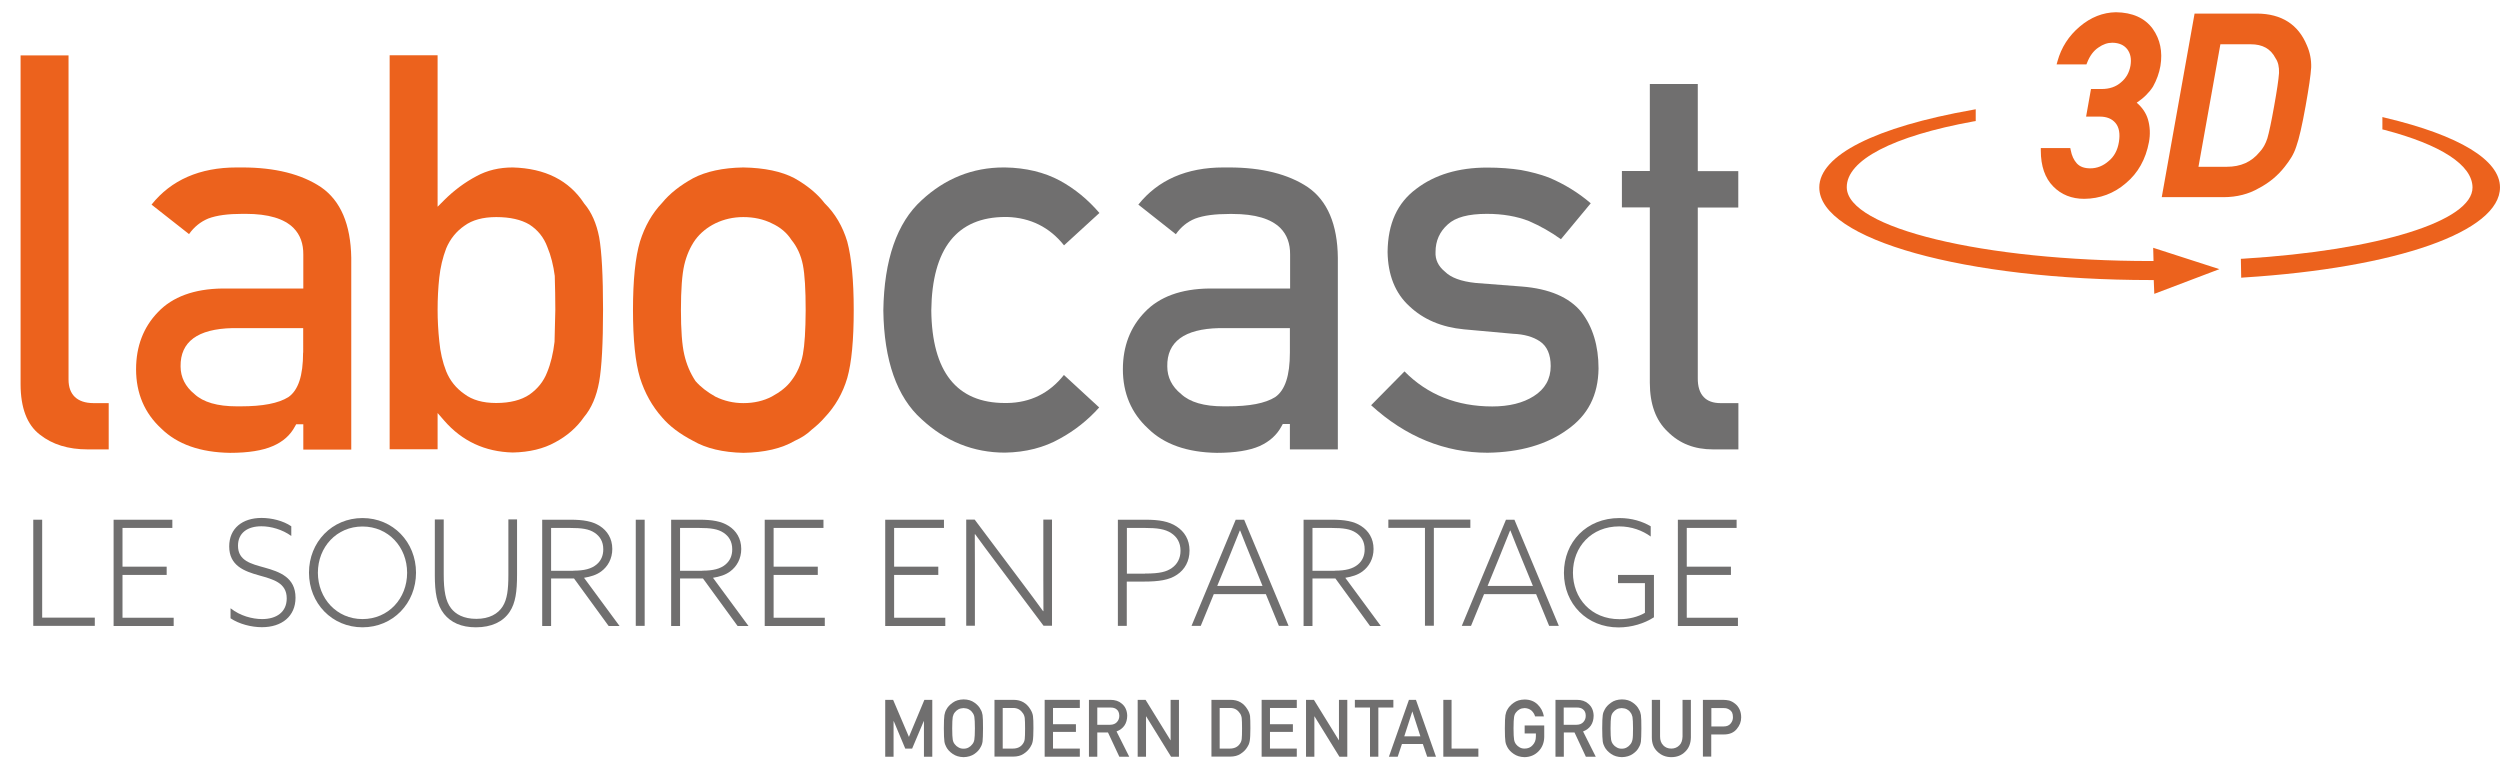 <?xml version="1.0" encoding="UTF-8"?>
<svg xmlns="http://www.w3.org/2000/svg" xmlns:xlink="http://www.w3.org/1999/xlink" id="Calque_1" x="0px" y="0px" viewBox="0 0 224.69 69.33" style="enable-background:new 0 0 224.69 69.33;" xml:space="preserve">
  <style type="text/css">	.st0{fill:#706F6F;}	.st1{fill:#EC621D;}	.st2{fill:#70706E;}</style>
  <g>	<path class="st0" d="M2.99,46.71h0.8v8.8h4.73v0.74H2.99V46.71z"></path>	<path class="st0" d="M10.21,46.71h5.28v0.74h-4.48v3.48h3.97v0.74h-3.97v3.85h4.6v0.74h-5.4V46.71z"></path>	<path class="st0" d="M20.74,54.68c0.84,0.67,1.94,0.96,2.82,0.96c1.28,0,2.21-0.62,2.21-1.86c0-1.41-1.23-1.71-2.46-2.06  c-1.37-0.38-2.71-0.88-2.71-2.61c0-1.63,1.19-2.56,2.91-2.56c0.9,0,1.94,0.25,2.67,0.75v0.87c-0.8-0.58-1.83-0.87-2.69-0.87  c-1.24,0-2.1,0.59-2.1,1.75c0,1.36,1.2,1.63,2.38,1.96c1.36,0.38,2.79,0.88,2.79,2.71c0,1.67-1.23,2.65-3.02,2.65  c-0.95,0-2.04-0.28-2.82-0.8V54.68z"></path>	<path class="st0" d="M32.58,46.56c2.74,0,4.81,2.16,4.81,4.91c0,2.75-2.07,4.91-4.81,4.91c-2.74,0-4.81-2.16-4.81-4.91  C27.77,48.72,29.84,46.56,32.58,46.56z M32.58,55.64c2.32,0,4.01-1.84,4.01-4.16c0-2.32-1.69-4.16-4.01-4.16  c-2.32,0-4.01,1.84-4.01,4.16C28.58,53.79,30.26,55.64,32.58,55.64z"></path>	<path class="st0" d="M46.47,51.63c0,1.53-0.13,2.56-0.67,3.37c-0.59,0.88-1.62,1.38-3.03,1.38c-1.32,0-2.25-0.44-2.86-1.2  c-0.66-0.83-0.83-1.95-0.83-3.48v-5.01h0.8v4.94c0,1.44,0.16,2.4,0.66,3.04c0.41,0.53,1.12,0.95,2.27,0.95  c1.17,0,1.95-0.45,2.37-1.12c0.41-0.65,0.51-1.54,0.51-2.85v-4.97h0.78V51.63z"></path>	<path class="st0" d="M48.72,46.71h2.56c1.11,0,1.96,0.13,2.64,0.57c0.65,0.42,1.11,1.11,1.11,2.06c0,0.87-0.4,1.58-1,2.02  c-0.43,0.32-0.95,0.47-1.54,0.57l3.19,4.33h-0.98l-3.11-4.27h-2.06v4.27h-0.8V46.71z M51.53,51.29c0.99,0,1.62-0.17,2.08-0.55  c0.41-0.34,0.61-0.8,0.61-1.37c0-0.7-0.3-1.17-0.78-1.49c-0.51-0.34-1.15-0.43-2.21-0.43h-1.7v3.85H51.53z"></path>	<path class="st0" d="M57.14,46.71h0.8v9.54h-0.8V46.71z"></path>	<path class="st0" d="M60.31,46.71h2.56c1.11,0,1.96,0.13,2.64,0.57c0.65,0.42,1.11,1.11,1.11,2.06c0,0.87-0.4,1.58-1,2.02  c-0.43,0.32-0.95,0.47-1.54,0.57l3.19,4.33h-0.98l-3.11-4.27h-2.06v4.27h-0.8V46.71z M63.12,51.29c0.99,0,1.62-0.17,2.08-0.55  c0.41-0.34,0.61-0.8,0.61-1.37c0-0.7-0.3-1.17-0.78-1.49c-0.51-0.34-1.15-0.43-2.21-0.43h-1.7v3.85H63.12z"></path>	<path class="st0" d="M68.73,46.71h5.28v0.74h-4.48v3.48h3.97v0.74h-3.97v3.85h4.6v0.74h-5.4V46.71z"></path>	<path class="st0" d="M79.56,46.71h5.28v0.74h-4.48v3.48h3.97v0.74h-3.97v3.85h4.6v0.74h-5.4V46.71z"></path>	<path class="st0" d="M86.84,56.24v-9.54h0.76l4.36,5.81c0.63,0.84,1.19,1.59,1.79,2.42l0.03-0.01c-0.01-0.92-0.01-1.9-0.01-2.86  v-5.36h0.78v9.54h-0.76l-4.36-5.81c-0.63-0.84-1.19-1.59-1.79-2.42l-0.03,0.01c0.01,0.92,0.01,1.9,0.01,2.86v5.36H86.84z"></path>	<path class="st0" d="M100.47,46.71h2.49c1.23,0,2.09,0.15,2.79,0.61c0.7,0.46,1.16,1.17,1.16,2.16c0,0.96-0.43,1.71-1.12,2.17  c-0.71,0.49-1.67,0.62-2.98,0.62h-1.54v3.98h-0.8V46.71z M102.91,51.55c1.36,0,1.94-0.17,2.41-0.5c0.49-0.34,0.78-0.87,0.78-1.55  c0-0.75-0.33-1.26-0.84-1.59c-0.55-0.36-1.24-0.46-2.35-0.46h-1.63v4.11H102.91z"></path>	<path class="st0" d="M111.06,46.71h0.76l3.99,9.54h-0.87l-1.17-2.85h-4.68l-1.17,2.85h-0.83L111.06,46.71z M112.51,50.3  c-0.36-0.87-0.71-1.75-1.05-2.62h-0.03c-0.33,0.83-0.66,1.65-1.05,2.61l-0.98,2.37h4.07L112.51,50.3z"></path>	<path class="st0" d="M117.15,46.71h2.56c1.11,0,1.96,0.13,2.63,0.57c0.65,0.42,1.11,1.11,1.11,2.06c0,0.87-0.4,1.58-1,2.02  c-0.43,0.32-0.95,0.47-1.54,0.57l3.19,4.33h-0.97l-3.11-4.27h-2.06v4.27h-0.8V46.71z M119.96,51.29c0.99,0,1.62-0.17,2.08-0.55  c0.41-0.34,0.61-0.8,0.61-1.37c0-0.7-0.3-1.17-0.78-1.49c-0.51-0.34-1.15-0.43-2.21-0.43h-1.7v3.85H119.96z"></path>	<path class="st0" d="M128.06,47.44h-3.28v-0.74h7.37v0.74h-3.28v8.8h-0.8V47.44z"></path>	<path class="st0" d="M135.35,46.71h0.76l3.99,9.54h-0.87l-1.17-2.85h-4.68l-1.17,2.85h-0.83L135.35,46.71z M136.8,50.3  c-0.36-0.87-0.71-1.75-1.05-2.62h-0.03c-0.33,0.83-0.66,1.65-1.05,2.61l-0.97,2.37h4.07L136.8,50.3z"></path>	<path class="st0" d="M148.63,55.49c-0.83,0.54-1.99,0.9-3.16,0.9c-2.85,0-4.91-2.12-4.91-4.9c0-2.77,2.02-4.93,4.99-4.93  c1.11,0,2.06,0.3,2.81,0.74v0.92c-0.74-0.54-1.73-0.91-2.83-0.91c-2.5,0-4.16,1.84-4.16,4.16c0,2.29,1.62,4.18,4.18,4.18  c0.86,0,1.67-0.21,2.29-0.57v-2.67h-2.42v-0.74h3.23V55.49z"></path>	<path class="st0" d="M150.8,46.71h5.28v0.74h-4.48v3.48h3.97v0.74h-3.97v3.85h4.6v0.74h-5.4V46.71z"></path></g>
  <path class="st0" d="M95.27,16.24c-1.41-0.76-3.07-1.16-4.94-1.19l-0.13,0c-2.78,0-5.26,0.99-7.37,2.95 c-2.22,2.02-3.37,5.35-3.44,9.9c0.06,4.5,1.22,7.79,3.43,9.77c2.15,2,4.67,3.01,7.5,3.01c1.87-0.03,3.53-0.46,4.94-1.26 c1.34-0.73,2.52-1.67,3.53-2.8l-3.17-2.92c-1.3,1.64-3.01,2.49-5.1,2.52l-0.2,0c-4.33,0-6.56-2.8-6.62-8.32 c0.07-5.57,2.31-8.4,6.67-8.4l0.16,0c2.09,0.07,3.8,0.92,5.1,2.55l3.18-2.91C97.79,17.95,96.61,16.97,95.27,16.24"></path>
  <path class="st0" d="M110.31,36.52c-0.12,0-0.23,0-0.35,0c-1.74,0-3.02-0.37-3.81-1.11c-0.82-0.66-1.24-1.5-1.24-2.48 c-0.04-2.21,1.53-3.37,4.66-3.44l0.01,0h6.35v2.2c0,2.07-0.43,3.38-1.32,4C113.71,36.25,112.31,36.52,110.31,36.52 M115.19,38.29 l0.1-0.18h0.64v2.28h4.31V23.17c-0.03-3-0.94-5.14-2.7-6.35c-1.75-1.17-4.13-1.77-7.07-1.77l-0.23,0l-0.28,0 c-3.31,0-5.88,1.12-7.65,3.34l3.37,2.66c0.45-0.64,1.02-1.11,1.73-1.4c0.77-0.29,1.78-0.42,3.08-0.42c0.09,0,0.19,0,0.29,0 c2.02,0,3.46,0.43,4.3,1.27c0.59,0.6,0.88,1.4,0.87,2.38v3.05h-7.27c-2.54,0.03-4.49,0.75-5.79,2.12c-1.31,1.35-1.97,3.08-1.97,5.14 c0,2.15,0.76,3.94,2.26,5.32c1.44,1.42,3.52,2.15,6.19,2.19c1.63,0,2.93-0.21,3.84-0.61C114.11,39.68,114.76,39.1,115.19,38.29"></path>
  <path class="st0" d="M140.86,38.62c1.86-1.3,2.78-3.1,2.81-5.5c0-2.04-0.52-3.75-1.54-5.07c-1.08-1.33-2.89-2.11-5.38-2.3 l-4.13-0.32c-1.32-0.14-2.22-0.48-2.76-1.02c-0.59-0.48-0.88-1.08-0.84-1.77c0-0.99,0.37-1.82,1.1-2.47 c0.69-0.64,1.84-0.95,3.52-0.95c1.42,0,2.69,0.22,3.78,0.65c1.01,0.44,1.97,0.98,2.87,1.63l2.68-3.23 c-1.12-0.96-2.39-1.74-3.78-2.32c-0.77-0.29-1.62-0.51-2.49-0.67c-0.88-0.14-1.91-0.22-3.04-0.22c-2.57,0-4.71,0.64-6.37,1.91 c-1.71,1.27-2.55,3.12-2.58,5.67c0.03,2.08,0.69,3.72,1.95,4.87c1.26,1.2,2.91,1.9,4.92,2.09l4.42,0.4c0.97,0.04,1.78,0.26,2.4,0.68 c0.64,0.43,0.97,1.18,0.97,2.22c0,1.16-0.51,2.07-1.53,2.71c-0.96,0.61-2.21,0.92-3.72,0.92c-3.18,0-5.83-1.06-7.89-3.15l-3,3.04 c3.1,2.83,6.62,4.27,10.47,4.27C136.6,40.65,139.01,39.96,140.86,38.62"></path>
  <path class="st0" d="M149.89,38.8c1.07,1.07,2.4,1.59,4.08,1.59h2.27v-4.16l-1.62,0c-0.64,0-1.15-0.18-1.49-0.54 c-0.37-0.38-0.55-0.96-0.54-1.72V18.65h3.64v-3.27h-3.64V7.55h-4.31v7.82h-2.51v3.27h2.51V34.4 C148.28,36.32,148.82,37.8,149.89,38.8"></path>
  <path class="st1" d="M6.16,34.12V4.98H1.85v29.54c0,2.13,0.58,3.66,1.73,4.54c1.12,0.89,2.56,1.33,4.3,1.33h1.89v-4.16H8.38 C6.95,36.22,6.16,35.48,6.16,34.12z"></path>
  <path class="st1" d="M28.85,16.82c-1.75-1.17-4.13-1.77-7.07-1.77l-0.23,0l-0.28,0c-3.31,0-5.88,1.12-7.65,3.34l3.37,2.65 c0.45-0.64,1.03-1.11,1.73-1.4c0.77-0.29,1.77-0.42,3.08-0.42c0.09,0,0.19,0,0.29,0c2.02,0,3.46,0.43,4.3,1.28 c0.59,0.6,0.88,1.4,0.87,2.38v3.05h-7.27c-2.54,0.03-4.49,0.75-5.79,2.12c-1.31,1.35-1.97,3.08-1.97,5.14 c0,2.15,0.76,3.94,2.26,5.32c1.44,1.42,3.52,2.15,6.19,2.19c1.64,0,2.93-0.21,3.84-0.61c0.91-0.39,1.57-0.97,2-1.78l0.1-0.18h0.64 v2.28h4.31V23.17C31.52,20.17,30.62,18.04,28.85,16.82z M27.24,31.69c0,2.07-0.43,3.38-1.32,4c-0.9,0.56-2.3,0.83-4.29,0.83 c-0.11,0-0.23,0-0.35,0c-1.74,0-3.02-0.37-3.81-1.11c-0.81-0.66-1.24-1.5-1.24-2.48c-0.03-2.21,1.53-3.37,4.66-3.44l0.01,0h6.35 V31.69z"></path>
  <path class="st1" d="M52.51,18.3c-1.36-2.09-3.51-3.17-6.43-3.25c-1.21,0-2.3,0.26-3.25,0.78c-1.06,0.56-2.04,1.29-2.92,2.17 l-0.58,0.58V4.97h-4.31v35.41h4.31v-3.26l0.6,0.69c1.59,1.83,3.66,2.8,6.16,2.86c1.49-0.03,2.77-0.34,3.81-0.92 c1.07-0.57,1.94-1.33,2.59-2.27c0.66-0.78,1.12-1.84,1.36-3.16c0.23-1.3,0.35-3.48,0.35-6.48c0-3.04-0.12-5.24-0.35-6.52 C53.61,20.08,53.16,19.06,52.51,18.3z M49.84,30.72c-0.12,1.03-0.34,1.95-0.67,2.75c-0.31,0.8-0.84,1.47-1.58,1.99 c-0.74,0.5-1.75,0.76-3,0.76c-1.19,0-2.15-0.27-2.87-0.82c-0.73-0.51-1.28-1.19-1.62-2.03c-0.32-0.82-0.53-1.72-0.62-2.71 c-0.1-0.95-0.15-1.9-0.15-2.82c0-1,0.05-1.97,0.15-2.89c0.1-0.93,0.31-1.81,0.62-2.62c0.35-0.84,0.9-1.53,1.64-2.04 c0.71-0.52,1.67-0.78,2.86-0.78c1.24,0,2.24,0.23,2.98,0.67c0.76,0.49,1.3,1.17,1.61,2.01c0.33,0.79,0.55,1.68,0.67,2.61 c0.03,1.02,0.05,2.03,0.05,3.05C49.89,28.82,49.87,29.78,49.84,30.72z"></path>
  <path class="st1" d="M74.12,18.27c-0.65-0.85-1.56-1.6-2.71-2.25c-1.15-0.61-2.71-0.94-4.61-0.97c-1.82,0.03-3.35,0.36-4.51,0.97 c-1.18,0.65-2.11,1.39-2.77,2.2c-0.91,0.95-1.57,2.12-2,3.49c-0.42,1.41-0.63,3.48-0.63,6.15c0,2.66,0.21,4.71,0.63,6.1 c0.43,1.37,1.1,2.56,1.99,3.56c0.66,0.78,1.59,1.48,2.78,2.1c1.17,0.68,2.69,1.04,4.52,1.08c1.89-0.03,3.44-0.39,4.6-1.07 c0.65-0.29,1.15-0.63,1.54-1.01c0.47-0.37,0.85-0.73,1.16-1.09c0.96-1.01,1.64-2.2,2.04-3.56c0.39-1.37,0.58-3.43,0.58-6.1 c0-2.67-0.2-4.73-0.58-6.15C75.74,20.35,75.06,19.19,74.12,18.27z M72.16,31.85c-0.17,0.9-0.52,1.7-1.05,2.38 c-0.39,0.53-0.98,1-1.74,1.41c-0.74,0.39-1.6,0.59-2.56,0.59c-0.9,0-1.74-0.2-2.51-0.58c-0.73-0.41-1.33-0.87-1.79-1.4 c-0.48-0.72-0.81-1.51-1.01-2.38c-0.2-0.86-0.3-2.2-0.3-4.01c0-1.82,0.1-3.18,0.3-4.05c0.2-0.85,0.53-1.61,0.99-2.26 c0.47-0.63,1.08-1.12,1.81-1.48c0.77-0.37,1.61-0.56,2.5-0.56c0.96,0,1.82,0.19,2.56,0.56c0.77,0.35,1.37,0.86,1.77,1.49 c0.51,0.62,0.86,1.39,1.03,2.25c0.17,0.87,0.25,2.21,0.25,4.09C72.4,29.7,72.32,30.99,72.16,31.85z"></path>
  <path class="st1" d="M189.5,14.49c-0.48,0.42-1.03,0.64-1.63,0.64c-0.55,0-0.94-0.15-1.21-0.44c-0.27-0.3-0.46-0.7-0.55-1.19 l-0.04-0.19h-2.65l0,0.23c0,1.39,0.38,2.47,1.11,3.21c0.73,0.75,1.67,1.12,2.79,1.12h0h0c1.42-0.01,2.69-0.49,3.75-1.41 c1.08-0.9,1.78-2.14,2.07-3.69c0.13-0.7,0.1-1.39-0.09-2.04c-0.17-0.57-0.51-1.07-1.01-1.5c0.63-0.42,1.12-0.91,1.46-1.44 c0.33-0.59,0.56-1.22,0.67-1.86c0.21-1.28-0.02-2.4-0.69-3.34c-0.71-0.97-1.82-1.47-3.31-1.49c-1.17,0.02-2.26,0.45-3.24,1.28 c-1,0.84-1.67,1.89-2.01,3.12l-0.08,0.29h2.68l0.06-0.15c0.24-0.62,0.58-1.08,1.02-1.37c0.41-0.29,0.82-0.43,1.25-0.43 c0.6,0.01,1.03,0.2,1.33,0.57c0.3,0.39,0.4,0.87,0.3,1.49c-0.11,0.62-0.39,1.12-0.85,1.5c-0.45,0.4-1.04,0.6-1.74,0.6h-0.96 l-0.44,2.48h1.23c0.62,0,1.09,0.19,1.41,0.57c0.33,0.39,0.43,0.97,0.31,1.71C190.32,13.51,190,14.09,189.5,14.49z"></path>
  <path class="st1" d="M205.34,14.99c0.23-0.29,0.43-0.57,0.6-0.85c0.17-0.28,0.32-0.6,0.44-0.97c0.25-0.69,0.53-1.92,0.84-3.65 c0.29-1.62,0.46-2.78,0.5-3.46c0.02-0.69-0.11-1.36-0.39-1.99c-0.77-1.87-2.27-2.83-4.46-2.85h-5.63l-2.95,16.5h5.55 c1.2,0,2.28-0.28,3.2-0.82C203.96,16.42,204.73,15.77,205.34,14.99z M204.83,6.56c-0.04,0.59-0.19,1.59-0.44,2.98 c-0.25,1.41-0.46,2.39-0.61,2.9c-0.16,0.49-0.39,0.91-0.7,1.23c-0.73,0.89-1.69,1.32-2.95,1.32h-2.54l1.97-11.01l2.73,0 c1.06,0,1.79,0.4,2.23,1.26C204.75,5.57,204.85,6.02,204.83,6.56z"></path>
  <path class="st1" d="M214.4,10.59l-0.28-0.07v1.11l0.17,0.04c5.09,1.33,7.91,3.16,7.93,5.17c0.03,3.03-8.44,5.66-20.6,6.41 l-0.22,0.01l0.03,1.7l0.24-0.02c13.77-0.87,23.02-4.13,23.02-8.1C224.69,14.39,221.04,12.17,214.4,10.59z"></path>
  <path class="st1" d="M193.55,23.46h-0.23c-15.04,0-27.31-2.97-27.34-6.62c-0.03-2.44,4.13-4.61,11.4-5.93l0.19-0.03V9.82l-0.27,0.05 c-8.76,1.55-13.79,4.09-13.79,6.98c0,4.67,13.1,8.32,29.81,8.32l0.25,0l0.05,1.24l5.85-2.22l-5.95-1.92L193.55,23.46z"></path>
  <g>	<polygon class="st0" points="79.56,62.9 80.27,62.9 81.69,66.23 83.08,62.9 83.79,62.9 83.79,68.01 83.04,68.01 83.04,64.82   83.02,64.82 81.98,67.28 81.36,67.28 80.33,64.82 80.31,64.82 80.31,68.01 79.56,68.01  "></polygon>	<path class="st0" d="M84.83,65.46c0-0.59,0.02-0.99,0.05-1.19c0.04-0.2,0.09-0.36,0.17-0.49c0.12-0.24,0.31-0.44,0.58-0.63  c0.26-0.19,0.58-0.28,0.97-0.29c0.39,0,0.72,0.1,0.98,0.29c0.26,0.18,0.45,0.39,0.56,0.63c0.08,0.12,0.14,0.29,0.17,0.49  c0.03,0.2,0.04,0.6,0.04,1.19c0,0.58-0.02,0.98-0.04,1.18c-0.03,0.21-0.09,0.37-0.17,0.5c-0.12,0.24-0.3,0.44-0.56,0.62  c-0.26,0.18-0.59,0.28-0.98,0.29c-0.39-0.01-0.71-0.11-0.97-0.29c-0.27-0.18-0.46-0.39-0.58-0.62c-0.03-0.08-0.07-0.15-0.1-0.22  c-0.03-0.07-0.05-0.16-0.07-0.27C84.85,66.43,84.83,66.04,84.83,65.46 M85.58,65.46c0,0.51,0.02,0.84,0.05,1.02  c0.03,0.18,0.1,0.32,0.2,0.43c0.08,0.11,0.18,0.19,0.31,0.26c0.13,0.08,0.28,0.12,0.46,0.12c0.18,0,0.34-0.04,0.47-0.12  c0.12-0.07,0.22-0.15,0.3-0.26c0.1-0.11,0.17-0.25,0.2-0.43c0.03-0.18,0.05-0.52,0.05-1.02c0-0.5-0.02-0.85-0.05-1.03  c-0.03-0.17-0.1-0.31-0.2-0.42c-0.07-0.11-0.17-0.19-0.3-0.26c-0.13-0.07-0.29-0.1-0.47-0.11c-0.17,0.01-0.33,0.04-0.46,0.11  c-0.13,0.07-0.23,0.16-0.31,0.26c-0.1,0.11-0.16,0.25-0.2,0.42C85.6,64.61,85.58,64.95,85.58,65.46"></path>	<path class="st0" d="M89.37,62.9h1.73c0.67,0,1.17,0.29,1.51,0.86c0.12,0.19,0.2,0.39,0.23,0.6c0.03,0.21,0.04,0.57,0.04,1.09  c0,0.55-0.02,0.93-0.06,1.15c-0.02,0.11-0.05,0.21-0.08,0.29c-0.04,0.08-0.09,0.17-0.14,0.26c-0.15,0.24-0.35,0.44-0.6,0.6  c-0.25,0.17-0.57,0.25-0.94,0.25h-1.68V62.9z M90.12,67.28h0.9c0.42,0,0.73-0.15,0.92-0.44c0.08-0.11,0.14-0.25,0.16-0.42  c0.02-0.17,0.03-0.48,0.03-0.94c0-0.44-0.01-0.76-0.03-0.95c-0.03-0.19-0.09-0.35-0.2-0.47c-0.21-0.3-0.5-0.44-0.88-0.43h-0.9  V67.28z"></path>	<polygon class="st0" points="93.89,62.9 97.05,62.9 97.05,63.63 94.64,63.63 94.64,65.09 96.7,65.09 96.7,65.78 94.64,65.78   94.64,67.28 97.05,67.28 97.05,68.01 93.89,68.01  "></polygon>	<path class="st0" d="M97.88,62.9h1.93c0.41,0,0.75,0.11,1.01,0.34c0.31,0.25,0.48,0.62,0.49,1.09c-0.01,0.69-0.33,1.17-0.96,1.41  l1.14,2.27h-0.89l-1.02-2.18h-0.96v2.18h-0.75V62.9z M98.63,65.14h1.13c0.28,0,0.49-0.09,0.63-0.25c0.14-0.15,0.21-0.34,0.21-0.56  c-0.01-0.27-0.09-0.46-0.25-0.58c-0.13-0.11-0.31-0.16-0.55-0.16h-1.18V65.14z"></path>	<polygon class="st0" points="102.25,62.9 102.96,62.9 105.2,66.53 105.21,66.53 105.21,62.9 105.96,62.9 105.96,68.01   105.25,68.01 103.01,64.38 103,64.38 103,68.01 102.25,68.01  "></polygon>	<path class="st0" d="M108.88,62.9h1.73c0.67,0,1.17,0.29,1.51,0.86c0.12,0.19,0.2,0.39,0.23,0.6c0.02,0.21,0.03,0.57,0.03,1.09  c0,0.55-0.02,0.93-0.06,1.15c-0.02,0.11-0.05,0.21-0.08,0.29c-0.04,0.08-0.08,0.17-0.14,0.26c-0.14,0.24-0.35,0.44-0.6,0.6  c-0.25,0.17-0.57,0.25-0.94,0.25h-1.68V62.9z M109.62,67.28h0.9c0.42,0,0.73-0.15,0.92-0.44c0.08-0.11,0.14-0.25,0.16-0.42  c0.02-0.17,0.03-0.48,0.03-0.94c0-0.44-0.01-0.76-0.03-0.95c-0.03-0.19-0.09-0.35-0.2-0.47c-0.21-0.3-0.5-0.44-0.88-0.43h-0.9  V67.28z"></path>	<polygon class="st0" points="113.39,62.9 116.55,62.9 116.55,63.63 114.14,63.63 114.14,65.09 116.2,65.09 116.2,65.78   114.14,65.78 114.14,67.28 116.55,67.28 116.55,68.01 113.39,68.01  "></polygon>	<polygon class="st0" points="117.38,62.9 118.09,62.9 120.33,66.53 120.34,66.53 120.34,62.9 121.09,62.9 121.09,68.01   120.38,68.01 118.14,64.38 118.13,64.38 118.13,68.01 117.38,68.01  "></polygon>	<polygon class="st0" points="123.13,63.59 121.77,63.59 121.77,62.9 125.23,62.9 125.23,63.59 123.88,63.59 123.88,68.01   123.13,68.01  "></polygon>	<path class="st0" d="M127.88,66.87H126l-0.38,1.14h-0.79l1.8-5.11h0.63l1.8,5.11h-0.79L127.88,66.87z M127.66,66.18l-0.72-2.23  h-0.01l-0.72,2.23H127.66z"></path>	<polygon class="st0" points="129.72,62.9 130.46,62.9 130.46,67.28 132.87,67.28 132.87,68.01 129.72,68.01  "></polygon>	<path class="st0" d="M137.03,65.2h1.76v1.04c-0.01,0.51-0.18,0.94-0.51,1.28c-0.33,0.34-0.75,0.52-1.26,0.53  c-0.39-0.01-0.71-0.11-0.97-0.29c-0.27-0.18-0.46-0.39-0.58-0.62c-0.04-0.08-0.07-0.15-0.1-0.22c-0.03-0.07-0.05-0.16-0.07-0.27  c-0.03-0.2-0.05-0.6-0.05-1.18c0-0.59,0.02-0.99,0.05-1.19c0.04-0.2,0.09-0.36,0.17-0.49c0.12-0.23,0.31-0.44,0.58-0.63  c0.26-0.19,0.58-0.28,0.97-0.29c0.48,0,0.87,0.15,1.17,0.44c0.3,0.29,0.49,0.65,0.57,1.08h-0.79c-0.06-0.21-0.17-0.38-0.33-0.53  c-0.17-0.14-0.37-0.21-0.61-0.22c-0.18,0.01-0.33,0.04-0.45,0.11c-0.13,0.07-0.23,0.16-0.31,0.26c-0.1,0.11-0.16,0.25-0.19,0.42  c-0.03,0.18-0.05,0.53-0.05,1.03c0,0.51,0.02,0.84,0.05,1.02c0.03,0.18,0.1,0.32,0.19,0.43c0.08,0.1,0.18,0.19,0.31,0.26  c0.13,0.08,0.28,0.11,0.45,0.11c0.29,0,0.54-0.1,0.72-0.31c0.19-0.2,0.29-0.45,0.29-0.78v-0.27h-1.01V65.2z"></path>	<path class="st0" d="M139.8,62.9h1.93c0.41,0,0.75,0.11,1.01,0.34c0.31,0.25,0.48,0.62,0.49,1.09c-0.01,0.69-0.33,1.17-0.95,1.41  l1.14,2.27h-0.89l-1.02-2.18h-0.96v2.18h-0.75V62.9z M140.55,65.14h1.13c0.28,0,0.49-0.09,0.63-0.25c0.14-0.15,0.21-0.34,0.21-0.56  c0-0.27-0.09-0.46-0.25-0.58c-0.13-0.11-0.31-0.16-0.55-0.16h-1.18V65.14z"></path>	<path class="st0" d="M144,65.46c0-0.59,0.02-0.99,0.05-1.19c0.03-0.2,0.09-0.36,0.17-0.49c0.12-0.24,0.31-0.44,0.58-0.63  c0.26-0.19,0.58-0.28,0.97-0.29c0.39,0,0.72,0.1,0.98,0.29c0.26,0.18,0.45,0.39,0.56,0.63c0.08,0.12,0.14,0.29,0.17,0.49  c0.03,0.2,0.04,0.6,0.04,1.19c0,0.58-0.02,0.98-0.04,1.18c-0.03,0.21-0.09,0.37-0.17,0.5c-0.11,0.24-0.3,0.44-0.56,0.62  c-0.26,0.18-0.59,0.28-0.98,0.29c-0.39-0.01-0.71-0.11-0.97-0.29c-0.26-0.18-0.46-0.39-0.58-0.62c-0.04-0.08-0.07-0.15-0.1-0.22  c-0.03-0.07-0.05-0.16-0.07-0.27C144.02,66.43,144,66.04,144,65.46 M144.75,65.46c0,0.51,0.02,0.84,0.05,1.02  c0.03,0.18,0.1,0.32,0.19,0.43c0.08,0.11,0.18,0.19,0.31,0.26c0.12,0.08,0.28,0.12,0.45,0.12c0.18,0,0.34-0.04,0.47-0.12  c0.12-0.07,0.22-0.15,0.3-0.26c0.1-0.11,0.16-0.25,0.2-0.43c0.04-0.18,0.05-0.52,0.05-1.02c0-0.5-0.02-0.85-0.05-1.03  c-0.04-0.17-0.1-0.31-0.2-0.42c-0.07-0.11-0.17-0.19-0.3-0.26c-0.13-0.07-0.29-0.1-0.47-0.11c-0.18,0.01-0.33,0.04-0.45,0.11  c-0.13,0.07-0.23,0.16-0.31,0.26c-0.1,0.11-0.16,0.25-0.19,0.42C144.77,64.61,144.75,64.95,144.75,65.46"></path>	<path class="st0" d="M148.45,62.9h0.75v3.29c0,0.35,0.1,0.61,0.29,0.8c0.18,0.19,0.42,0.29,0.72,0.29c0.29,0,0.53-0.1,0.72-0.29  c0.19-0.18,0.28-0.45,0.29-0.8V62.9h0.75v3.38c-0.01,0.54-0.18,0.96-0.51,1.28c-0.33,0.33-0.75,0.49-1.25,0.49  c-0.49,0-0.91-0.17-1.24-0.49c-0.34-0.31-0.51-0.74-0.51-1.28V62.9z"></path>	<path class="st0" d="M153.06,62.9h1.79c0.2,0,0.38,0.02,0.56,0.06c0.18,0.05,0.37,0.15,0.55,0.3c0.15,0.12,0.28,0.28,0.38,0.49  c0.1,0.21,0.15,0.45,0.15,0.73c0,0.38-0.13,0.72-0.39,1.03c-0.26,0.33-0.65,0.5-1.16,0.5h-1.14v1.99h-0.75V62.9z M153.81,65.29  h1.11c0.28,0,0.49-0.09,0.63-0.27c0.14-0.17,0.2-0.35,0.2-0.56c0-0.17-0.03-0.32-0.08-0.43c-0.06-0.11-0.14-0.19-0.24-0.25  c-0.15-0.1-0.33-0.15-0.54-0.14h-1.08V65.29z"></path></g>
</svg>
